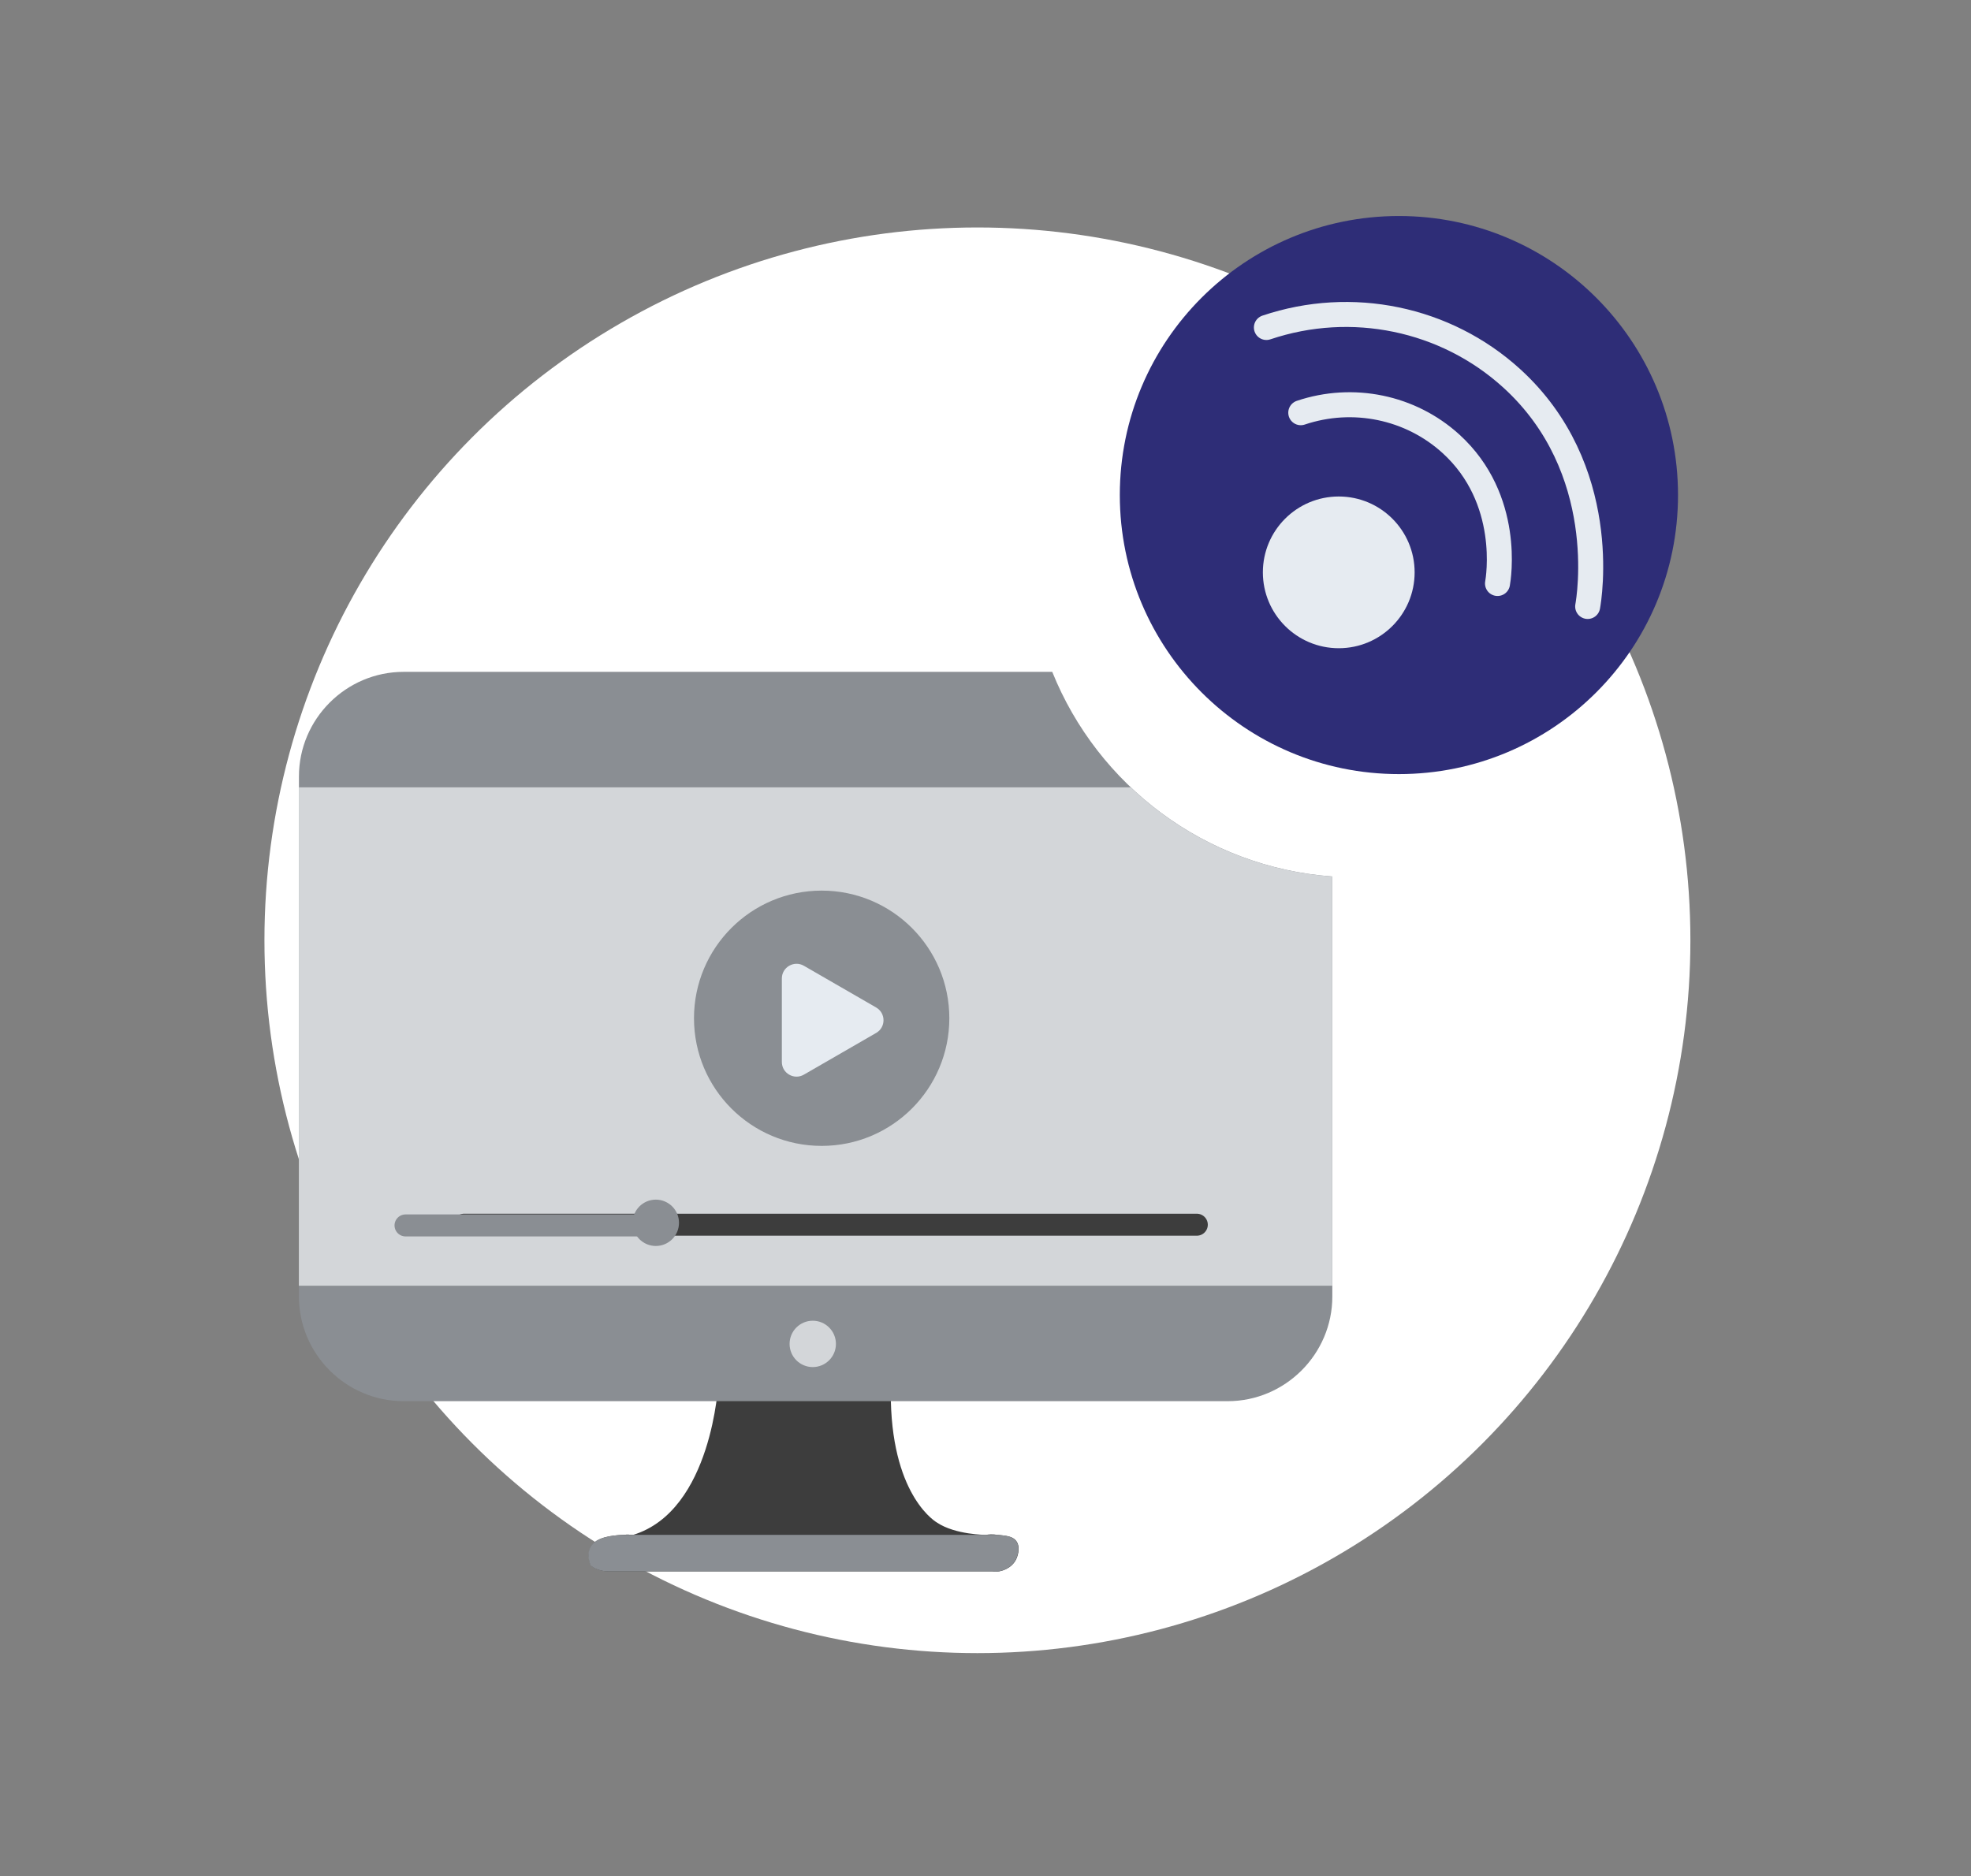 <?xml version="1.0" encoding="UTF-8"?>
<svg xmlns="http://www.w3.org/2000/svg" viewBox="0 0 301.05 286.65">
  <rect x="0" y="0" width="301.05" height="286.65" fill="#808080" stroke="none"/>
  <defs>
    <style>.cls-1{fill:#fff;}.cls-2{fill:#3d3d3d;}.cls-3{fill:#8a8e93;}.cls-4{stroke:#8a8e93;}.cls-4,.cls-5{stroke-width:3.36px;}.cls-4,.cls-5,.cls-6{stroke-linecap:round;stroke-linejoin:round;}.cls-4,.cls-6{fill:none;}.cls-7{fill:#2e2d77;}.cls-5{fill:#d4d7d9;stroke:#3d3d3d;}.cls-8{fill:#d3d6d9;}.cls-6{stroke:#e6ebf1;stroke-width:3.82px;}.cls-9{fill:#e6ebf1;}</style>
  </defs>
  <g id="Planung">
    <circle class="cls-1" cx="149.29" cy="143.65" r="108.9"></circle>
  </g>
  <g id="Probe">
    <path class="cls-2" d="m109.72,211.27s-.93,19.5-13,23.21c-.39-.03-.97-.05-1.66,0-1.52.11-3.99.29-4.84,1.86-.14.27-.57,1.18,0,2.79,0,0,.93.93,2.79.93h58.59c.24.04.59.06,1.01,0,.15-.02,1.86-.31,2.61-1.86.05-.09.8-1.72,0-2.79-.53-.7-1.47-.79-2.79-.93-.76-.08-1.4-.05-1.86,0,0,0-4.64,0-7.43-1.86,0,0-6.72-3.71-7.07-18.57s-26.35-2.79-26.35-2.79Z"></path>
    <path class="cls-3" d="m160.72,102.64H61.65c-8.8,0-15.99,7.2-15.99,15.99v79.44c0,8.8,7.2,15.99,15.99,15.99h125.86c8.8,0,15.99-7.2,15.99-15.99v-64.17c-19.46-1.41-35.82-13.94-42.78-31.26Z"></path>
    <path class="cls-8" d="m172.71,120.28H45.65v76.14h157.84v-62.52c-11.9-.86-22.64-5.88-30.79-13.62Z"></path>
    <circle class="cls-8" cx="124.14" cy="205.31" r="3.54"></circle>
    <circle class="cls-3" cx="125.5" cy="155.56" r="19.5"></circle>
    <path class="cls-9" d="m133.83,153.92l-11.05-6.38c-1.49-.86-3.36.22-3.36,1.94v12.76c0,1.72,1.86,2.8,3.36,1.94l11.05-6.38c1.49-.86,1.49-3.01,0-3.88Z"></path>
    <path class="cls-3" d="m155.18,238.2c-.74,1.54-2.45,1.83-2.61,1.86-.41.07-.77.04-1,0h-58.6c-1.86,0-2.79-.93-2.79-.93-.58-1.61-.15-2.52,0-2.79.85-1.56,3.32-1.75,4.84-1.86.7-.05,1.27-.03,1.66,0h53.85c.45-.05,1.1-.07,1.86,0,1.32.13,2.26.23,2.79.93.81,1.06.05,2.69,0,2.79Z"></path>
    <path class="cls-2" d="m96.68,234.48h-1.66c.7-.05,1.27-.03,1.66,0Z"></path>
    <path class="cls-2" d="m152.39,234.48h-1.86c.45-.05,1.1-.07,1.86,0Z"></path>
    <line class="cls-5" x1="70.89" y1="187.1" x2="182.8" y2="187.1"></line>
    <line class="cls-4" x1="61.94" y1="187.21" x2="99.87" y2="187.21"></line>
    <circle class="cls-3" cx="100.17" cy="186.81" r="3.54"></circle>
    <circle class="cls-7" cx="213.67" cy="75.63" r="42.63"></circle>
    <circle class="cls-9" cx="204.48" cy="87.44" r="11.59"></circle>
    <path class="cls-6" d="m198.68,63.05c7.96-2.68,16.76-.87,22.93,4.74,9.3,8.46,7.25,20.64,7.12,21.35"></path>
    <path class="cls-6" d="m193.43,50.03c13.01-4.38,27.37-1.41,37.45,7.75,15.19,13.81,11.84,33.71,11.62,34.87"></path>
  </g>
</svg>
